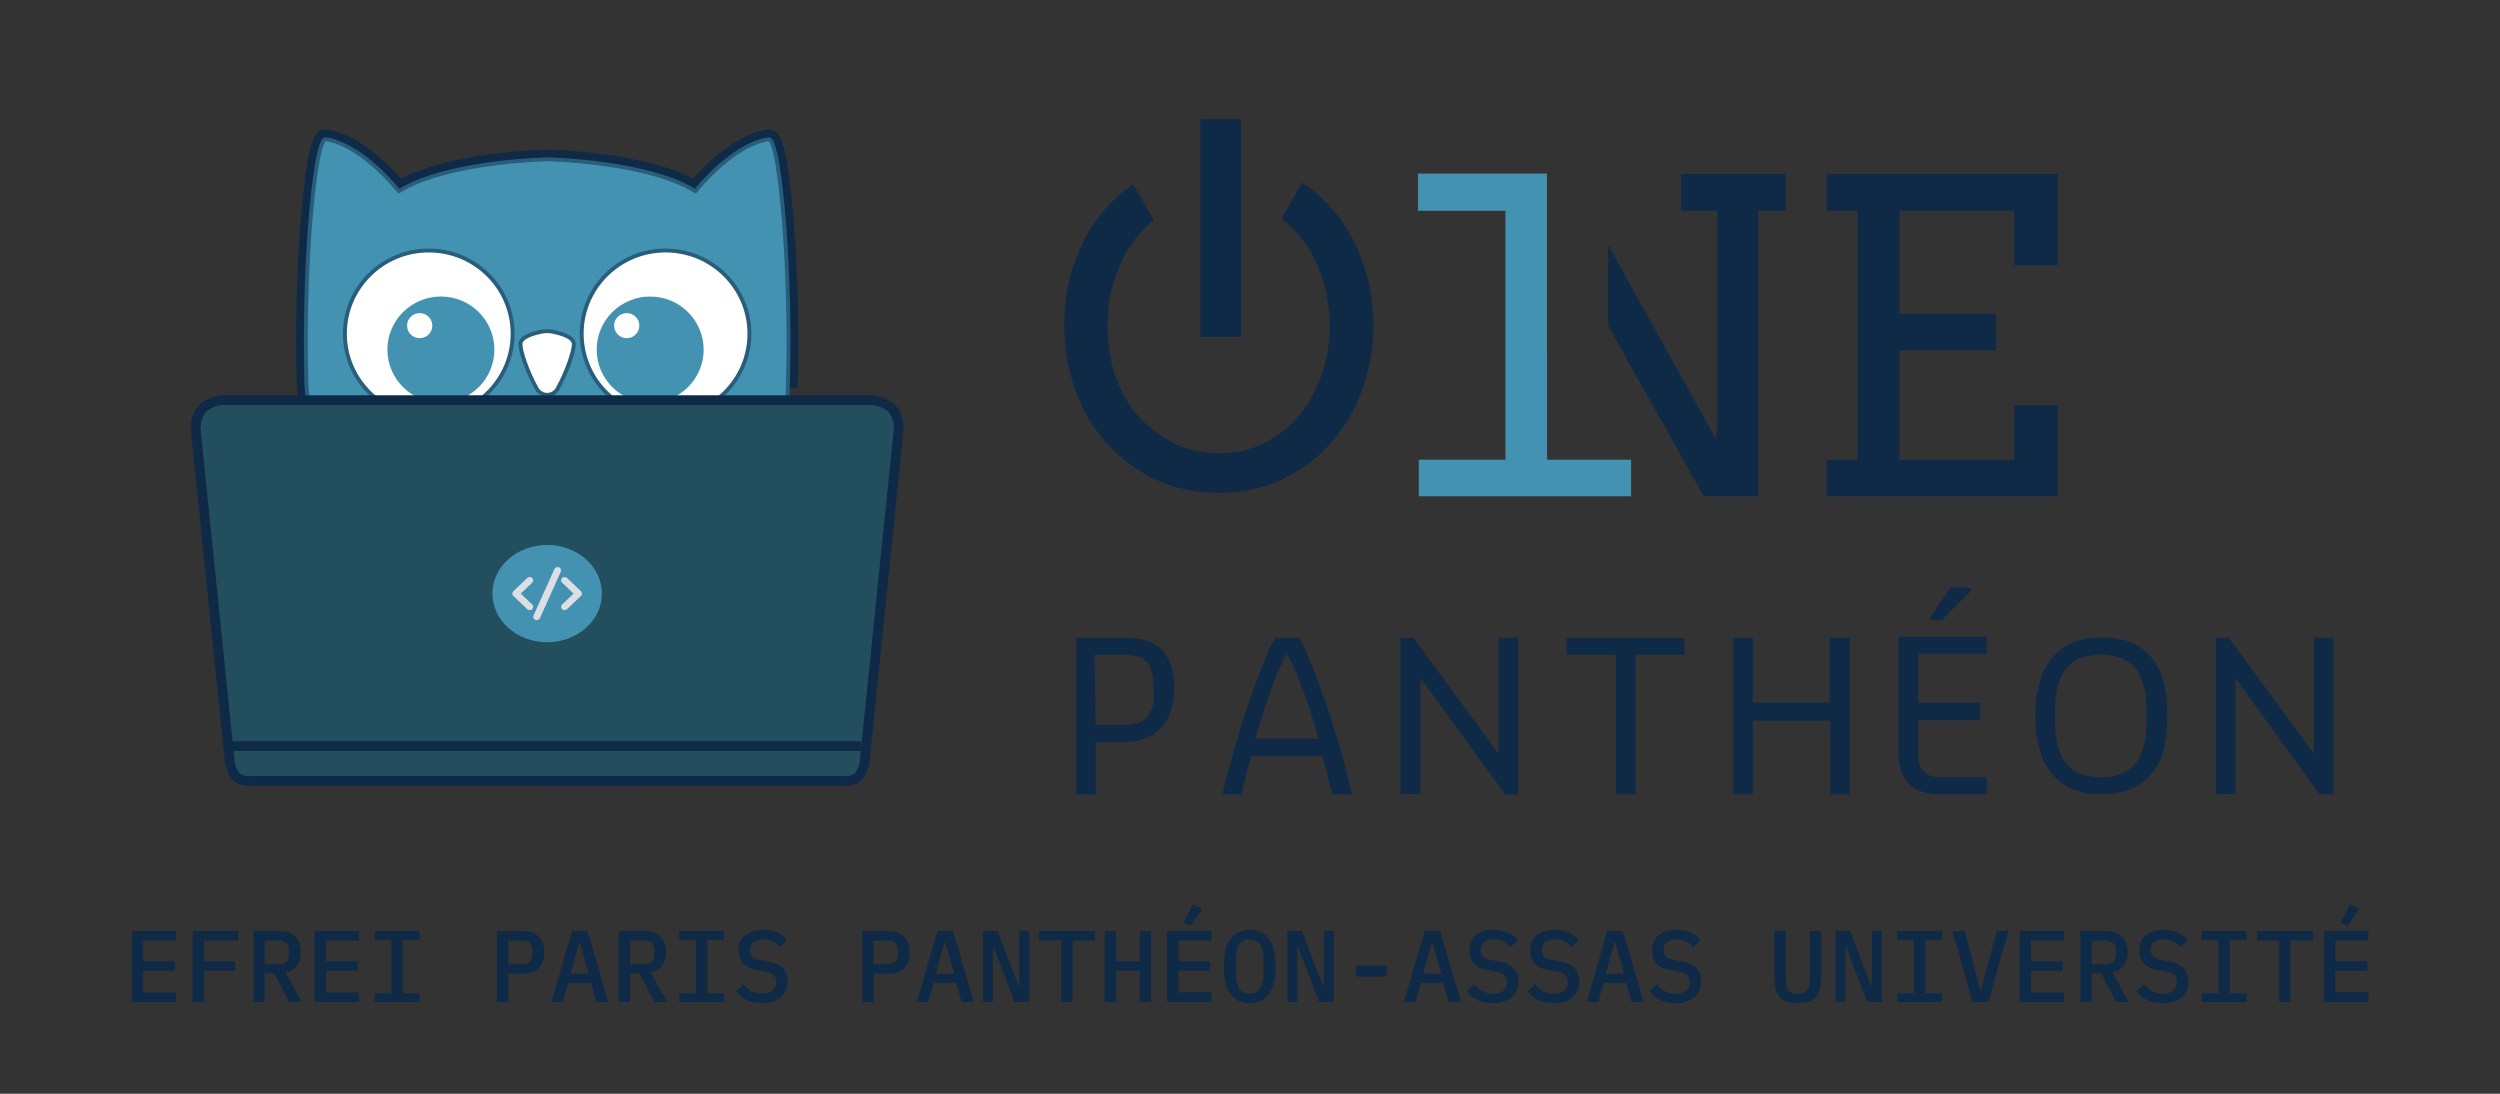 <svg width="1280" height="560" viewBox="0 0 1280 560" fill="none" xmlns="http://www.w3.org/2000/svg">
<rect x="0" y="0" width="1280" height="560" fill="#333333" stroke="none"/>
<path d="M551.097 406.693V326.56H576.971C580.639 326.461 584.297 327.014 587.772 328.193C590.63 329.22 593.21 330.897 595.308 333.091C597.331 335.473 598.829 338.255 599.704 341.255C600.722 344.891 601.188 348.66 601.086 352.434C601.13 356.255 600.623 360.062 599.579 363.738C598.531 366.958 596.868 369.944 594.68 372.53C592.485 374.993 589.728 376.889 586.642 378.056C582.975 379.363 579.104 380.001 575.212 379.94H561.019V406.693H551.097ZM561.019 371.148H575.212C577.948 371.252 580.677 370.825 583.251 369.892C585.228 369.1 586.931 367.746 588.149 365.999C589.346 364.264 590.16 362.295 590.536 360.221C590.81 357.633 590.81 355.022 590.536 352.434C590.578 349.818 590.325 347.206 589.782 344.647C589.408 342.726 588.591 340.92 587.396 339.371C586.185 337.952 584.627 336.87 582.874 336.231C580.468 335.529 577.97 335.19 575.463 335.227H560.391L561.019 371.148Z" fill="#0E2A47"/>
<path d="M626.013 406.693V405.814C627.897 398.404 629.907 390.617 632.167 382.829C634.428 375.042 636.815 367.38 639.327 360.096C641.839 352.811 644.225 346.279 646.486 340.502C648.747 334.724 651.008 329.951 652.766 326.56H665.326C667.735 331.059 669.833 335.717 671.606 340.502C673.992 346.279 676.379 353.062 678.891 360.096C681.403 367.129 683.664 374.916 686.05 382.829C688.437 390.742 690.321 398.404 692.079 405.814V406.693H682.031C682.031 405.94 682.031 404.433 681.026 402.172L679.519 396.52C679.519 395.013 678.765 393.38 678.263 391.747C677.76 390.114 677.509 388.607 677.007 386.974H640.583C640.583 388.607 639.703 390.24 639.327 391.873C638.95 393.505 638.447 395.138 638.071 396.771C637.694 398.404 637.191 400.037 636.815 401.669C636.438 403.302 636.061 404.935 635.684 406.693H626.013ZM658.795 334.599C657.288 337.362 655.906 340.376 654.524 343.642C652.949 347.08 651.566 350.602 650.38 354.192C648.998 357.835 647.742 361.728 646.486 365.622C645.23 369.516 643.974 373.786 642.718 378.182H675.123C673.867 373.912 672.611 369.892 671.355 365.622C670.099 361.352 668.843 357.835 667.461 354.192C666.08 350.55 664.698 346.907 663.316 343.642C661.935 340.376 660.553 337.613 658.795 334.599Z" fill="#0E2A47"/>
<path d="M716.992 406.693V326.56H723.649L767.232 385.844V326.56H777.28V406.693H770.623L727.291 347.159V406.442L716.992 406.693Z" fill="#0E2A47"/>
<path d="M827.314 406.693V335.227H802.193V326.56H862.482V335.227H837.362V406.693H827.314Z" fill="#0E2A47"/>
<path d="M887.395 406.693V326.56H897.443V359.719H936.756V326.56H947.055V406.693H937.133V369.013H897.443V406.693H887.395Z" fill="#0E2A47"/>
<path d="M971.985 384.33V326.051H1017.2V334.718H982.158V359.838H1013.81V368.755H982.158V385.837C982.089 387.659 982.3 389.481 982.787 391.238C983.24 392.624 983.966 393.905 984.922 395.006C985.931 395.895 987.076 396.615 988.313 397.141C989.805 397.666 991.379 397.922 992.96 397.895H1017.2V406.687H993.714C990.528 406.752 987.351 406.329 984.294 405.431C981.747 404.647 979.422 403.269 977.511 401.412C975.647 399.484 974.232 397.168 973.366 394.629C972.339 391.296 971.873 387.816 971.985 384.33ZM988.313 317.51V315.878L998.738 300.805H1009.16V302.438L994.216 317.51H988.313Z" fill="#0E2A47"/>
<path d="M1042.11 369.83V363.299C1042.19 358.034 1043.13 352.817 1044.88 347.85C1046.09 343.516 1048.28 339.519 1051.28 336.169C1054.11 332.869 1057.75 330.359 1061.83 328.884C1066.39 327.093 1071.26 326.239 1076.15 326.372C1081.03 326.263 1085.89 327.073 1090.47 328.759C1094.47 330.278 1098.04 332.733 1100.9 335.918C1103.87 339.263 1106.09 343.202 1107.43 347.473C1108.9 352.618 1109.62 357.948 1109.56 363.299V369.83C1109.6 375.056 1108.88 380.26 1107.43 385.279C1106.07 389.576 1103.84 393.551 1100.9 396.96C1098.02 400.146 1094.45 402.636 1090.47 404.245C1081.16 407.51 1071.02 407.51 1061.71 404.245C1057.71 402.726 1054.14 400.271 1051.28 397.086C1048.31 393.765 1046.12 389.815 1044.88 385.53C1043.14 380.473 1042.21 375.176 1042.11 369.83ZM1052.16 369.83C1052.09 374.066 1052.6 378.292 1053.67 382.39C1054.52 385.592 1056.01 388.585 1058.07 391.182C1060.02 393.484 1062.53 395.255 1065.35 396.332C1068.65 397.502 1072.15 398.056 1075.65 397.965C1079.15 398.047 1082.64 397.494 1085.95 396.332C1088.75 395.223 1091.25 393.457 1093.23 391.182C1095.25 388.576 1096.7 385.583 1097.5 382.39C1098.58 378.292 1099.08 374.066 1099.01 369.83V363.299C1099.07 359.064 1098.56 354.84 1097.5 350.739C1096.7 347.584 1095.25 344.632 1093.23 342.072C1091.29 339.758 1088.78 337.985 1085.95 336.923C1082.65 335.718 1079.16 335.123 1075.65 335.164C1072.14 335.111 1068.65 335.707 1065.35 336.923C1062.5 337.953 1059.99 339.732 1058.07 342.072C1056.01 344.623 1054.51 347.575 1053.67 350.739C1052.61 354.84 1052.1 359.064 1052.16 363.299V369.83Z" fill="#0E2A47"/>
<path d="M1134.48 406.693V326.56H1141.13L1184.72 385.844V326.56H1194.64V406.693H1187.61L1144.53 347.159V406.442L1134.48 406.693Z" fill="#0E2A47"/>
<path d="M823.388 166.799L872.346 254.09H900.21V107.912H914.251V89.082H860.7V107.912H879.203V219.151L878.332 224.376L823.388 125.523V166.799Z" fill="#0E2A47"/>
<path d="M1053.57 89.082H935.367V107.912H951.04V235.369H935.367V254.09H1053.57V207.505H1031.26V235.369H972.374V179.423H1021.9V160.702H972.374V107.912H1031.26V135.776H1053.57V89.082Z" fill="#0E2A47"/>
<path d="M792.041 88.864H725.985V107.912H770.794V235.369H726.421V254.09H835.128V235.369H792.128V179.423H792.041V88.864Z" fill="#4392B2"/>
<path d="M635.427 61H614.529V172.457H635.427V61Z" fill="#0E2A47"/>
<path d="M664.053 119.232C661.609 116.516 658.974 114.094 656.149 111.966L666.824 93.478C672.111 96.977 676.884 101.098 681.141 105.844C688.107 113.536 693.513 122.606 697.359 133.055C701.205 143.504 703.128 154.679 703.128 166.579C703.128 178.479 701.169 189.654 697.25 200.103C693.405 210.48 687.962 219.55 680.924 227.314C673.958 235.079 665.613 241.21 655.889 245.709C646.239 250.135 635.608 252.348 623.998 252.348C612.606 252.348 602.193 250.244 592.76 246.036C583.327 241.754 574.909 235.695 567.508 227.858C560.106 220.022 554.483 210.734 550.637 199.994C546.791 189.255 544.868 178.117 544.868 166.579C544.868 154.679 546.791 143.504 550.637 133.055C554.555 122.606 559.998 113.536 566.964 105.844C570.934 101.464 575.32 97.615 580.122 94.298L590.717 112.648C587.724 115.043 584.995 117.745 582.528 120.756C577.594 126.706 573.785 133.672 571.1 141.654C568.415 149.563 567.072 157.872 567.072 166.579C567.072 176.738 568.56 185.808 571.535 193.79C574.51 201.7 578.429 208.303 583.29 213.6C588.225 218.824 594.066 223.214 600.814 226.77C607.635 230.326 615.363 232.103 623.998 232.103C632.633 232.103 640.434 230.326 647.4 226.77C654.438 223.214 660.425 218.462 665.359 212.511C670.293 206.489 674.103 199.523 676.788 191.613C679.472 183.704 680.815 175.359 680.815 166.579C680.815 157.581 679.327 148.91 676.352 140.565C673.45 132.148 669.35 125.037 664.053 119.232Z" fill="#0E2A47"/>
<path d="M154.509 205.375C154.307 202.455 154.103 199.561 153.889 196.7L153.886 196.655L153.884 196.61C152.786 159.605 154.878 125.671 155.873 113.764C156.761 103.09 157.888 92.122 159.305 83.803C160.011 79.658 160.804 76.076 161.708 73.494C162.155 72.215 162.671 71.058 163.293 70.183C163.87 69.371 164.873 68.343 166.369 68.343C171.15 68.343 186.386 72.617 204.94 94.022C217.827 86.791 236.257 82.974 251.471 80.94C259.416 79.877 266.568 79.291 271.733 78.97C274.317 78.809 276.406 78.715 277.852 78.661C278.575 78.634 279.137 78.617 279.52 78.607C279.712 78.602 279.859 78.598 279.958 78.596L280.072 78.594L280.102 78.593L280.11 78.593L280.112 78.593C280.113 78.593 280.113 78.593 280.148 80.592M154.509 205.375L402.43 113.93M154.509 205.375H113.53H113.347L113.167 205.408C108.941 206.188 105.799 207.492 103.708 209.884C101.618 212.274 100.877 215.411 100.634 219.116L100.623 219.284L100.64 219.451L118.158 390.114L118.168 390.211L118.188 390.306C118.727 392.973 119.493 395.312 121.032 396.949C122.676 398.7 124.886 399.34 127.546 399.33C127.548 399.33 127.551 399.33 127.553 399.33L278.145 399.34L278.145 399.35L280.148 399.35L432.751 399.34M154.509 205.375L432.758 399.34M280.148 80.592C280.183 78.593 280.183 78.593 280.184 78.593L280.186 78.593L280.194 78.593L280.224 78.594L280.338 78.596C280.437 78.598 280.584 78.602 280.776 78.607C281.159 78.617 281.721 78.634 282.444 78.661C283.89 78.715 285.979 78.809 288.563 78.97C293.728 79.291 300.88 79.877 308.825 80.94C324.039 82.974 342.469 86.791 355.356 94.022C373.913 72.616 389.198 68.343 393.927 68.343C395.421 68.343 396.424 69.367 397.002 70.179C397.624 71.053 398.141 72.209 398.588 73.486C399.492 76.064 400.285 79.642 400.991 83.783C402.408 92.097 403.535 103.065 404.423 113.765M280.148 80.592L280.113 78.593L280.148 78.592L280.183 78.593L280.148 80.592ZM404.423 113.765L402.43 113.93M404.423 113.765C404.423 113.765 404.423 113.764 404.423 113.764L402.43 113.93M404.423 113.765C405.418 125.671 407.509 159.543 406.412 196.591M402.43 113.93C403.421 125.785 405.508 159.589 404.412 196.551M406.412 196.591C406.412 196.585 406.412 196.578 406.412 196.572L404.412 196.551M406.412 196.591C406.412 196.597 406.412 196.604 406.412 196.61L404.412 196.551M406.412 196.591L404.412 196.551M432.758 399.34H432.76L432.76 397.34L432.751 399.34M432.758 399.34C432.756 399.34 432.753 399.34 432.751 399.34M432.758 399.34L432.751 399.34M404.222 205.375C404.201 206.041 404.177 206.708 404.152 207.375H406.154C406.179 206.708 406.202 206.041 406.223 205.375H404.222Z" fill="#0E2A47" stroke="#0E2A47" stroke-width="4"/>
<g clip-path="url(#clip0_356_5118)">
<rect x="171.146" y="120.173" width="218.005" height="99.659" fill="white"/>
<path d="M158.86 114.013L158.86 114.013C159.746 103.354 160.865 92.492 162.26 84.306C162.958 80.205 163.718 76.823 164.536 74.484C164.948 73.308 165.353 72.457 165.736 71.92C166.14 71.35 166.361 71.342 166.366 71.342C170.034 71.343 185.013 75.101 203.738 97.234L204.288 97.884L205.018 97.444C217.374 90.001 236.105 86.02 251.866 83.912C259.724 82.862 266.803 82.281 271.917 81.963C274.473 81.805 276.538 81.712 277.962 81.658C278.674 81.632 279.225 81.615 279.598 81.605C279.785 81.6 279.927 81.597 280.022 81.594L280.128 81.592L280.145 81.592L280.162 81.592L280.269 81.594C280.364 81.597 280.506 81.6 280.692 81.605C281.065 81.615 281.617 81.632 282.329 81.658C283.753 81.712 285.817 81.805 288.374 81.963C293.488 82.281 300.567 82.862 308.425 83.912C324.186 86.02 342.917 90.001 355.273 97.444L356.003 97.884L356.553 97.234C375.278 75.1 390.309 71.342 393.924 71.342C393.93 71.342 394.151 71.351 394.555 71.918C394.937 72.455 395.343 73.303 395.754 74.477C396.573 76.812 397.333 80.189 398.031 84.287C399.425 92.466 400.544 103.328 401.43 114.012L401.43 114.013C402.419 125.842 404.504 159.606 403.41 196.52L403.41 196.53L403.41 196.539C403.11 224.93 399.795 254.355 392.545 281.381C376.751 333.955 330.765 348.392 314.111 352.58C313.606 352.664 313.104 352.748 312.606 352.832C302.027 354.604 292.738 356.161 280.176 355.769L280.144 355.768L280.111 355.769C268.042 356.181 257.088 355.02 246.206 352.586C229.522 348.407 183.489 333.981 167.742 281.369C161.217 259.388 159.454 233.668 157.772 209.136C157.48 204.879 157.191 200.657 156.88 196.498C155.787 159.644 157.871 125.839 158.86 114.013ZM276.868 169.894L276.86 169.896L276.852 169.898C274.955 170.316 272.472 170.968 270.444 171.893C269.433 172.354 268.476 172.909 267.757 173.58C267.037 174.252 266.468 175.129 266.468 176.207C266.468 177.146 266.691 178.483 267.073 180.047C267.46 181.632 268.026 183.513 268.749 185.565C270.193 189.669 272.277 194.497 274.838 199.057C275.907 200.988 277.968 202.158 280.145 202.158C282.323 202.158 284.385 200.987 285.454 199.056C287.988 194.497 290.071 189.67 291.522 185.567C292.247 183.515 292.818 181.634 293.209 180.05C293.595 178.486 293.822 177.148 293.822 176.207C293.822 175.126 293.246 174.248 292.522 173.577C291.798 172.907 290.835 172.353 289.817 171.892C287.778 170.968 285.285 170.317 283.39 169.899C282.294 169.648 281.201 169.538 280.113 169.545C279.023 169.552 277.941 169.676 276.868 169.894ZM262.469 170.874C262.469 147.33 243.233 128.253 219.526 128.253C195.818 128.253 176.583 147.33 176.583 170.874C176.583 194.418 195.818 213.495 219.526 213.495C243.233 213.495 262.469 194.418 262.469 170.874ZM383.708 170.874C383.708 147.33 364.472 128.253 340.765 128.253C317.057 128.253 297.821 147.33 297.821 170.874C297.821 194.418 317.057 213.495 340.765 213.495C364.472 213.495 383.708 194.418 383.708 170.874Z" fill="#4392B2" stroke="#285E7C" stroke-width="2"/>
<path d="M225.738 151.823C210.61 151.823 198.35 163.989 198.35 179.001C198.35 194.014 210.61 206.179 225.738 206.179C240.867 206.179 253.127 194.014 253.127 179.001C253.127 163.989 240.867 151.823 225.738 151.823ZM214.887 173.151C211.34 173.151 208.419 170.304 208.419 166.732C208.419 163.212 211.288 160.313 214.887 160.313C218.435 160.313 221.356 163.16 221.356 166.732C221.304 170.304 218.435 173.151 214.887 173.151Z" fill="#4392B2"/>
<path d="M332.892 151.823C317.763 151.823 305.503 163.989 305.503 179.001C305.503 194.014 317.763 206.179 332.892 206.179C348.02 206.179 360.28 194.014 360.28 179.001C360.228 163.989 348.02 151.823 332.892 151.823ZM320.893 173.151C317.346 173.151 314.424 170.304 314.424 166.732C314.424 163.212 317.293 160.313 320.893 160.313C324.44 160.313 327.362 163.16 327.362 166.732C327.31 170.304 324.44 173.151 320.893 173.151Z" fill="#4392B2"/>
</g>
<path d="M127.548 399.83L277.644 399.84L277.644 399.851L280.148 399.85L432.756 399.84C435.498 399.851 437.865 399.189 439.637 397.302C441.277 395.556 442.064 393.098 442.607 390.416L442.631 390.296L442.644 390.175L460.163 219.503L460.184 219.294L460.17 219.084C459.926 215.344 459.174 212.07 456.974 209.555C454.773 207.038 451.498 205.704 447.229 204.916L447.004 204.875H446.775H113.53H113.301L113.076 204.916C108.807 205.704 105.533 207.038 103.332 209.555C101.132 212.07 100.38 215.343 100.135 219.084L100.121 219.293L100.143 219.502L117.661 390.165L117.673 390.286L117.698 390.405C118.24 393.088 119.028 395.546 120.667 397.292C122.439 399.178 124.806 399.841 127.548 399.83Z" fill="#224E5E" stroke="#0E2A47" stroke-width="5"/>
<path d="M118 382L441 382" stroke="#0E2A47" stroke-width="5"/>
<ellipse cx="280.148" cy="303.92" rx="28.029" ry="24.915" fill="#4392B2"/>
<path d="M273.166 315.146L283.861 291.356C284.041 290.959 284.373 290.642 284.79 290.47C285.207 290.298 285.677 290.284 286.104 290.431C286.532 290.577 286.884 290.874 287.09 291.26C287.296 291.645 287.339 292.091 287.211 292.507L287.14 292.693L276.445 316.483C276.265 316.88 275.933 317.198 275.516 317.37C275.099 317.542 274.629 317.556 274.202 317.409C273.774 317.262 273.422 316.966 273.216 316.58C273.011 316.194 272.967 315.748 273.095 315.333L273.166 315.146ZM262.833 302.715L269.968 295.919C270.289 295.615 270.72 295.438 271.173 295.425C271.626 295.411 272.067 295.563 272.407 295.848C272.747 296.134 272.96 296.532 273.003 296.962C273.046 297.391 272.916 297.82 272.638 298.162L272.49 298.321L266.617 303.916L272.49 309.51C272.814 309.815 273.002 310.226 273.018 310.659C273.033 311.092 272.874 311.514 272.573 311.84C272.273 312.165 271.853 312.368 271.399 312.408C270.946 312.448 270.494 312.322 270.136 312.054L269.968 311.912L262.833 305.117C262.526 304.824 262.342 304.435 262.315 304.022C262.287 303.609 262.419 303.201 262.685 302.874L262.833 302.715ZM287.805 295.918C288.112 295.625 288.521 295.45 288.954 295.424C289.388 295.398 289.817 295.523 290.16 295.777L290.326 295.918L297.462 302.715C297.769 303.007 297.954 303.396 297.981 303.809C298.008 304.222 297.876 304.63 297.61 304.957L297.462 305.118L290.326 311.905C290.005 312.21 289.574 312.386 289.121 312.4C288.668 312.413 288.227 312.261 287.887 311.976C287.547 311.69 287.334 311.292 287.291 310.863C287.248 310.433 287.378 310.004 287.655 309.663L287.805 309.501L293.675 303.916L287.802 298.32C287.467 298.001 287.279 297.569 287.279 297.119C287.279 296.668 287.467 296.236 287.802 295.918H287.805Z" fill="#DBDFE4"/>
<path d="M67.472 513V476.704H90.196V481.592H73.296V492.148H89.572V497.036H73.296V508.112H90.196V513H67.472Z" fill="#0E2A47"/>
<path d="M98.652 513V476.704H122V481.592H104.476V492.148H120.388V497.036H104.476V513H98.652Z" fill="#0E2A47"/>
<path d="M135.5 513H129.728V476.704H143.3C146.766 476.704 149.401 477.675 151.204 479.616C153.041 481.557 153.96 484.227 153.96 487.624C153.96 490.397 153.284 492.685 151.932 494.488C150.58 496.291 148.638 497.4 146.108 497.816L154.48 513H148.032L140.336 498.336H135.5V513ZM142.468 493.656C146.073 493.656 147.876 492.009 147.876 488.716V486.48C147.876 483.187 146.073 481.54 142.468 481.54H135.5V493.656H142.468Z" fill="#0E2A47"/>
<path d="M161.011 513V476.704H183.735V481.592H166.835V492.148H183.111V497.036H166.835V508.112H183.735V513H161.011Z" fill="#0E2A47"/>
<path d="M191.879 513V508.58H200.407V481.124H191.879V476.704H214.759V481.124H206.231V508.58H214.759V513H191.879Z" fill="#0E2A47"/>
<path d="M254.446 513V476.704H268.018C271.485 476.704 274.12 477.675 275.922 479.616C277.76 481.557 278.678 484.227 278.678 487.624C278.678 491.021 277.76 493.691 275.922 495.632C274.12 497.573 271.485 498.544 268.018 498.544H260.27V513H254.446ZM260.27 493.708H267.134C270.74 493.708 272.542 492.044 272.542 488.716V486.48C272.542 483.187 270.74 481.54 267.134 481.54H260.27V493.708Z" fill="#0E2A47"/>
<path d="M305.282 513L302.526 503.328H290.982L288.226 513H282.298L292.906 476.704H300.862L311.47 513H305.282ZM296.962 482.58H296.546L292.074 498.492H301.434L296.962 482.58Z" fill="#0E2A47"/>
<path d="M322.578 513H316.806V476.704H330.378C333.844 476.704 336.479 477.675 338.282 479.616C340.119 481.557 341.038 484.227 341.038 487.624C341.038 490.397 340.362 492.685 339.01 494.488C337.658 496.291 335.716 497.4 333.186 497.816L341.558 513H335.11L327.414 498.336H322.578V513ZM329.546 493.656C333.151 493.656 334.954 492.009 334.954 488.716V486.48C334.954 483.187 333.151 481.54 329.546 481.54H322.578V493.656H329.546Z" fill="#0E2A47"/>
<path d="M347.777 513V508.58H356.305V481.124H347.777V476.704H370.657V481.124H362.129V508.58H370.657V513H347.777Z" fill="#0E2A47"/>
<path d="M390.085 513.624C386.93 513.624 384.278 513.069 382.129 511.96C379.98 510.851 378.212 509.377 376.825 507.54L380.569 503.952C381.956 505.616 383.429 506.847 384.989 507.644C386.549 508.407 388.317 508.788 390.293 508.788C392.581 508.788 394.332 508.268 395.545 507.228C396.793 506.188 397.417 504.697 397.417 502.756C397.417 501.196 396.966 500 396.065 499.168C395.164 498.301 393.621 497.677 391.437 497.296L387.485 496.672C385.752 496.395 384.296 495.944 383.117 495.32C381.938 494.661 380.985 493.899 380.257 493.032C379.529 492.131 378.992 491.143 378.645 490.068C378.333 488.959 378.177 487.797 378.177 486.584C378.177 483.152 379.286 480.552 381.505 478.784C383.724 476.981 386.774 476.08 390.657 476.08C393.534 476.08 395.978 476.548 397.989 477.484C400.034 478.385 401.681 479.668 402.929 481.332L399.289 484.972C398.284 483.759 397.088 482.788 395.701 482.06C394.349 481.297 392.668 480.916 390.657 480.916C388.508 480.916 386.861 481.384 385.717 482.32C384.608 483.221 384.053 484.556 384.053 486.324C384.053 487.815 384.486 488.993 385.353 489.86C386.254 490.692 387.832 491.299 390.085 491.68L393.933 492.356C397.192 492.945 399.566 494.141 401.057 495.944C402.548 497.712 403.293 499.879 403.293 502.444C403.293 504.108 402.998 505.633 402.409 507.02C401.854 508.407 401.005 509.585 399.861 510.556C398.752 511.527 397.365 512.289 395.701 512.844C394.072 513.364 392.2 513.624 390.085 513.624Z" fill="#0E2A47"/>
<path d="M441.524 513V476.704H455.096C458.563 476.704 461.198 477.675 463 479.616C464.838 481.557 465.756 484.227 465.756 487.624C465.756 491.021 464.838 493.691 463 495.632C461.198 497.573 458.563 498.544 455.096 498.544H447.348V513H441.524ZM447.348 493.708H454.212C457.818 493.708 459.62 492.044 459.62 488.716V486.48C459.62 483.187 457.818 481.54 454.212 481.54H447.348V493.708Z" fill="#0E2A47"/>
<path d="M492.36 513L489.604 503.328H478.06L475.304 513H469.376L479.984 476.704H487.94L498.548 513H492.36ZM484.04 482.58H483.624L479.152 498.492H488.512L484.04 482.58Z" fill="#0E2A47"/>
<path d="M508.824 485.076H508.356V513H503.26V476.704H510.748L521.408 504.628H521.876V476.704H526.972V513H519.484L508.824 485.076Z" fill="#0E2A47"/>
<path d="M549.207 481.592V513H543.383V481.592H531.995V476.704H560.595V481.592H549.207Z" fill="#0E2A47"/>
<path d="M583.507 497.036H571.443V513H565.619V476.704H571.443V492.148H583.507V476.704H589.331V513H583.507V497.036Z" fill="#0E2A47"/>
<path d="M597.527 513V476.704H620.251V481.592H603.351V492.148H619.627V497.036H603.351V508.112H620.251V513H597.527ZM609.435 474.052L605.951 472.388L610.683 463.028L615.571 465.42L609.435 474.052Z" fill="#0E2A47"/>
<path d="M639.835 513.624C637.547 513.624 635.553 513.208 633.855 512.376C632.191 511.509 630.804 510.279 629.695 508.684C628.62 507.089 627.823 505.131 627.303 502.808C626.783 500.485 626.523 497.833 626.523 494.852C626.523 491.905 626.783 489.271 627.303 486.948C627.823 484.591 628.62 482.615 629.695 481.02C630.804 479.425 632.191 478.212 633.855 477.38C635.553 476.513 637.547 476.08 639.835 476.08C642.123 476.08 644.099 476.513 645.763 477.38C647.461 478.212 648.848 479.425 649.923 481.02C651.032 482.615 651.847 484.591 652.367 486.948C652.887 489.271 653.147 491.905 653.147 494.852C653.147 497.833 652.887 500.485 652.367 502.808C651.847 505.131 651.032 507.089 649.923 508.684C648.848 510.279 647.461 511.509 645.763 512.376C644.099 513.208 642.123 513.624 639.835 513.624ZM639.835 508.788C642.435 508.788 644.272 507.817 645.347 505.876C646.421 503.9 646.959 501.231 646.959 497.868V491.784C646.959 488.456 646.421 485.821 645.347 483.88C644.272 481.904 642.435 480.916 639.835 480.916C637.235 480.916 635.397 481.904 634.323 483.88C633.248 485.821 632.711 488.456 632.711 491.784V497.92C632.711 501.248 633.248 503.9 634.323 505.876C635.397 507.817 637.235 508.788 639.835 508.788Z" fill="#0E2A47"/>
<path d="M664.722 485.076H664.254V513H659.158V476.704H666.646L677.306 504.628H677.774V476.704H682.87V513H675.382L664.722 485.076Z" fill="#0E2A47"/>
<path d="M694.342 500V494.332H710.046V500H694.342Z" fill="#0E2A47"/>
<path d="M741.798 513L739.042 503.328H727.498L724.742 513H718.814L729.422 476.704H737.378L747.986 513H741.798ZM733.478 482.58H733.062L728.59 498.492H737.95L733.478 482.58Z" fill="#0E2A47"/>
<path d="M764.241 513.624C761.087 513.624 758.435 513.069 756.285 511.96C754.136 510.851 752.368 509.377 750.981 507.54L754.725 503.952C756.112 505.616 757.585 506.847 759.145 507.644C760.705 508.407 762.473 508.788 764.449 508.788C766.737 508.788 768.488 508.268 769.701 507.228C770.949 506.188 771.573 504.697 771.573 502.756C771.573 501.196 771.123 500 770.221 499.168C769.32 498.301 767.777 497.677 765.593 497.296L761.641 496.672C759.908 496.395 758.452 495.944 757.273 495.32C756.095 494.661 755.141 493.899 754.413 493.032C753.685 492.131 753.148 491.143 752.801 490.068C752.489 488.959 752.333 487.797 752.333 486.584C752.333 483.152 753.443 480.552 755.661 478.784C757.88 476.981 760.931 476.08 764.813 476.08C767.691 476.08 770.135 476.548 772.145 477.484C774.191 478.385 775.837 479.668 777.085 481.332L773.445 484.972C772.44 483.759 771.244 482.788 769.857 482.06C768.505 481.297 766.824 480.916 764.813 480.916C762.664 480.916 761.017 481.384 759.873 482.32C758.764 483.221 758.209 484.556 758.209 486.324C758.209 487.815 758.643 488.993 759.509 489.86C760.411 490.692 761.988 491.299 764.241 491.68L768.089 492.356C771.348 492.945 773.723 494.141 775.213 495.944C776.704 497.712 777.449 499.879 777.449 502.444C777.449 504.108 777.155 505.633 776.565 507.02C776.011 508.407 775.161 509.585 774.017 510.556C772.908 511.527 771.521 512.289 769.857 512.844C768.228 513.364 766.356 513.624 764.241 513.624Z" fill="#0E2A47"/>
<path d="M795.421 513.624C792.266 513.624 789.614 513.069 787.465 511.96C785.316 510.851 783.548 509.377 782.161 507.54L785.905 503.952C787.292 505.616 788.765 506.847 790.325 507.644C791.885 508.407 793.653 508.788 795.629 508.788C797.917 508.788 799.668 508.268 800.881 507.228C802.129 506.188 802.753 504.697 802.753 502.756C802.753 501.196 802.302 500 801.401 499.168C800.5 498.301 798.957 497.677 796.773 497.296L792.821 496.672C791.088 496.395 789.632 495.944 788.453 495.32C787.274 494.661 786.321 493.899 785.593 493.032C784.865 492.131 784.328 491.143 783.981 490.068C783.669 488.959 783.513 487.797 783.513 486.584C783.513 483.152 784.622 480.552 786.841 478.784C789.06 476.981 792.11 476.08 795.993 476.08C798.87 476.08 801.314 476.548 803.325 477.484C805.37 478.385 807.017 479.668 808.265 481.332L804.625 484.972C803.62 483.759 802.424 482.788 801.037 482.06C799.685 481.297 798.004 480.916 795.993 480.916C793.844 480.916 792.197 481.384 791.053 482.32C789.944 483.221 789.389 484.556 789.389 486.324C789.389 487.815 789.822 488.993 790.689 489.86C791.59 490.692 793.168 491.299 795.421 491.68L799.269 492.356C802.528 492.945 804.902 494.141 806.393 495.944C807.884 497.712 808.629 499.879 808.629 502.444C808.629 504.108 808.334 505.633 807.745 507.02C807.19 508.407 806.341 509.585 805.197 510.556C804.088 511.527 802.701 512.289 801.037 512.844C799.408 513.364 797.536 513.624 795.421 513.624Z" fill="#0E2A47"/>
<path d="M835.337 513L832.581 503.328H821.037L818.281 513H812.353L822.961 476.704H830.917L841.525 513H835.337ZM827.017 482.58H826.601L822.129 498.492H831.489L827.017 482.58Z" fill="#0E2A47"/>
<path d="M857.78 513.624C854.626 513.624 851.974 513.069 849.824 511.96C847.675 510.851 845.907 509.377 844.52 507.54L848.264 503.952C849.651 505.616 851.124 506.847 852.684 507.644C854.244 508.407 856.012 508.788 857.988 508.788C860.276 508.788 862.027 508.268 863.24 507.228C864.488 506.188 865.112 504.697 865.112 502.756C865.112 501.196 864.662 500 863.76 499.168C862.859 498.301 861.316 497.677 859.132 497.296L855.18 496.672C853.447 496.395 851.991 495.944 850.812 495.32C849.634 494.661 848.68 493.899 847.952 493.032C847.224 492.131 846.687 491.143 846.34 490.068C846.028 488.959 845.872 487.797 845.872 486.584C845.872 483.152 846.982 480.552 849.2 478.784C851.419 476.981 854.47 476.08 858.352 476.08C861.23 476.08 863.674 476.548 865.684 477.484C867.73 478.385 869.376 479.668 870.624 481.332L866.984 484.972C865.979 483.759 864.783 482.788 863.396 482.06C862.044 481.297 860.363 480.916 858.352 480.916C856.203 480.916 854.556 481.384 853.412 482.32C852.303 483.221 851.748 484.556 851.748 486.324C851.748 487.815 852.182 488.993 853.048 489.86C853.95 490.692 855.527 491.299 857.78 491.68L861.628 492.356C864.887 492.945 867.262 494.141 868.752 495.944C870.243 497.712 870.988 499.879 870.988 502.444C870.988 504.108 870.694 505.633 870.104 507.02C869.55 508.407 868.7 509.585 867.556 510.556C866.447 511.527 865.06 512.289 863.396 512.844C861.767 513.364 859.895 513.624 857.78 513.624Z" fill="#0E2A47"/>
<path d="M914.264 476.704V499.012C914.264 500.503 914.298 501.855 914.368 503.068C914.472 504.281 914.732 505.321 915.148 506.188C915.564 507.02 916.188 507.661 917.02 508.112C917.852 508.563 918.996 508.788 920.452 508.788C921.908 508.788 923.052 508.563 923.884 508.112C924.716 507.661 925.34 507.02 925.756 506.188C926.172 505.321 926.414 504.281 926.484 503.068C926.588 501.855 926.64 500.503 926.64 499.012V476.704H932.464V497.972C932.464 500.572 932.308 502.86 931.996 504.836C931.718 506.777 931.146 508.407 930.28 509.724C929.413 511.007 928.182 511.977 926.588 512.636C925.028 513.295 922.982 513.624 920.452 513.624C917.921 513.624 915.858 513.295 914.264 512.636C912.704 511.977 911.49 511.007 910.624 509.724C909.757 508.407 909.168 506.777 908.856 504.836C908.578 502.86 908.44 500.572 908.44 497.972V476.704H914.264Z" fill="#0E2A47"/>
<path d="M945.339 485.076H944.871V513H939.775V476.704H947.263L957.923 504.628H958.391V476.704H963.487V513H955.999L945.339 485.076Z" fill="#0E2A47"/>
<path d="M971.371 513V508.58H979.899V481.124H971.371V476.704H994.251V481.124H985.723V508.58H994.251V513H971.371Z" fill="#0E2A47"/>
<path d="M1009.93 513L999.691 476.704H1005.98L1010.77 495.008L1013.94 507.332H1014.25L1017.42 495.008L1022.26 476.704H1028.29L1018.05 513H1009.93Z" fill="#0E2A47"/>
<path d="M1034.04 513V476.704H1056.77V481.592H1039.87V492.148H1056.14V497.036H1039.87V508.112H1056.77V513H1034.04Z" fill="#0E2A47"/>
<path d="M1070.89 513H1065.12V476.704H1078.69C1082.16 476.704 1084.79 477.675 1086.59 479.616C1088.43 481.557 1089.35 484.227 1089.35 487.624C1089.35 490.397 1088.67 492.685 1087.32 494.488C1085.97 496.291 1084.03 497.4 1081.5 497.816L1089.87 513H1083.42L1075.73 498.336H1070.89V513ZM1077.86 493.656C1081.46 493.656 1083.27 492.009 1083.27 488.716V486.48C1083.27 483.187 1081.46 481.54 1077.86 481.54H1070.89V493.656H1077.86Z" fill="#0E2A47"/>
<path d="M1107.22 513.624C1104.06 513.624 1101.41 513.069 1099.26 511.96C1097.11 510.851 1095.34 509.377 1093.96 507.54L1097.7 503.952C1099.09 505.616 1100.56 506.847 1102.12 507.644C1103.68 508.407 1105.45 508.788 1107.43 508.788C1109.71 508.788 1111.46 508.268 1112.68 507.228C1113.93 506.188 1114.55 504.697 1114.55 502.756C1114.55 501.196 1114.1 500 1113.2 499.168C1112.3 498.301 1110.75 497.677 1108.57 497.296L1104.62 496.672C1102.88 496.395 1101.43 495.944 1100.25 495.32C1099.07 494.661 1098.12 493.899 1097.39 493.032C1096.66 492.131 1096.12 491.143 1095.78 490.068C1095.47 488.959 1095.31 487.797 1095.31 486.584C1095.31 483.152 1096.42 480.552 1098.64 478.784C1100.86 476.981 1103.91 476.08 1107.79 476.08C1110.67 476.08 1113.11 476.548 1115.12 477.484C1117.17 478.385 1118.81 479.668 1120.06 481.332L1116.42 484.972C1115.42 483.759 1114.22 482.788 1112.83 482.06C1111.48 481.297 1109.8 480.916 1107.79 480.916C1105.64 480.916 1103.99 481.384 1102.85 482.32C1101.74 483.221 1101.19 484.556 1101.19 486.324C1101.19 487.815 1101.62 488.993 1102.49 489.86C1103.39 490.692 1104.96 491.299 1107.22 491.68L1111.07 492.356C1114.32 492.945 1116.7 494.141 1118.19 495.944C1119.68 497.712 1120.43 499.879 1120.43 502.444C1120.43 504.108 1120.13 505.633 1119.54 507.02C1118.99 508.407 1118.14 509.585 1116.99 510.556C1115.88 511.527 1114.5 512.289 1112.83 512.844C1111.2 513.364 1109.33 513.624 1107.22 513.624Z" fill="#0E2A47"/>
<path d="M1127.27 513V508.58H1135.8V481.124H1127.27V476.704H1150.15V481.124H1141.62V508.58H1150.15V513H1127.27Z" fill="#0E2A47"/>
<path d="M1172.8 481.592V513H1166.98V481.592H1155.59V476.704H1184.19V481.592H1172.8Z" fill="#0E2A47"/>
<path d="M1189.94 513V476.704H1212.66V481.592H1195.76V492.148H1212.04V497.036H1195.76V508.112H1212.66V513H1189.94ZM1201.85 474.052L1198.36 472.388L1203.1 463.028L1207.98 465.42L1201.85 474.052Z" fill="#0E2A47"/>
<defs>
<clipPath id="clip0_356_5118">
<rect width="249.148" height="286.521" fill="white" transform="translate(155.574 70.343)"/>
</clipPath>
</defs>
</svg>
